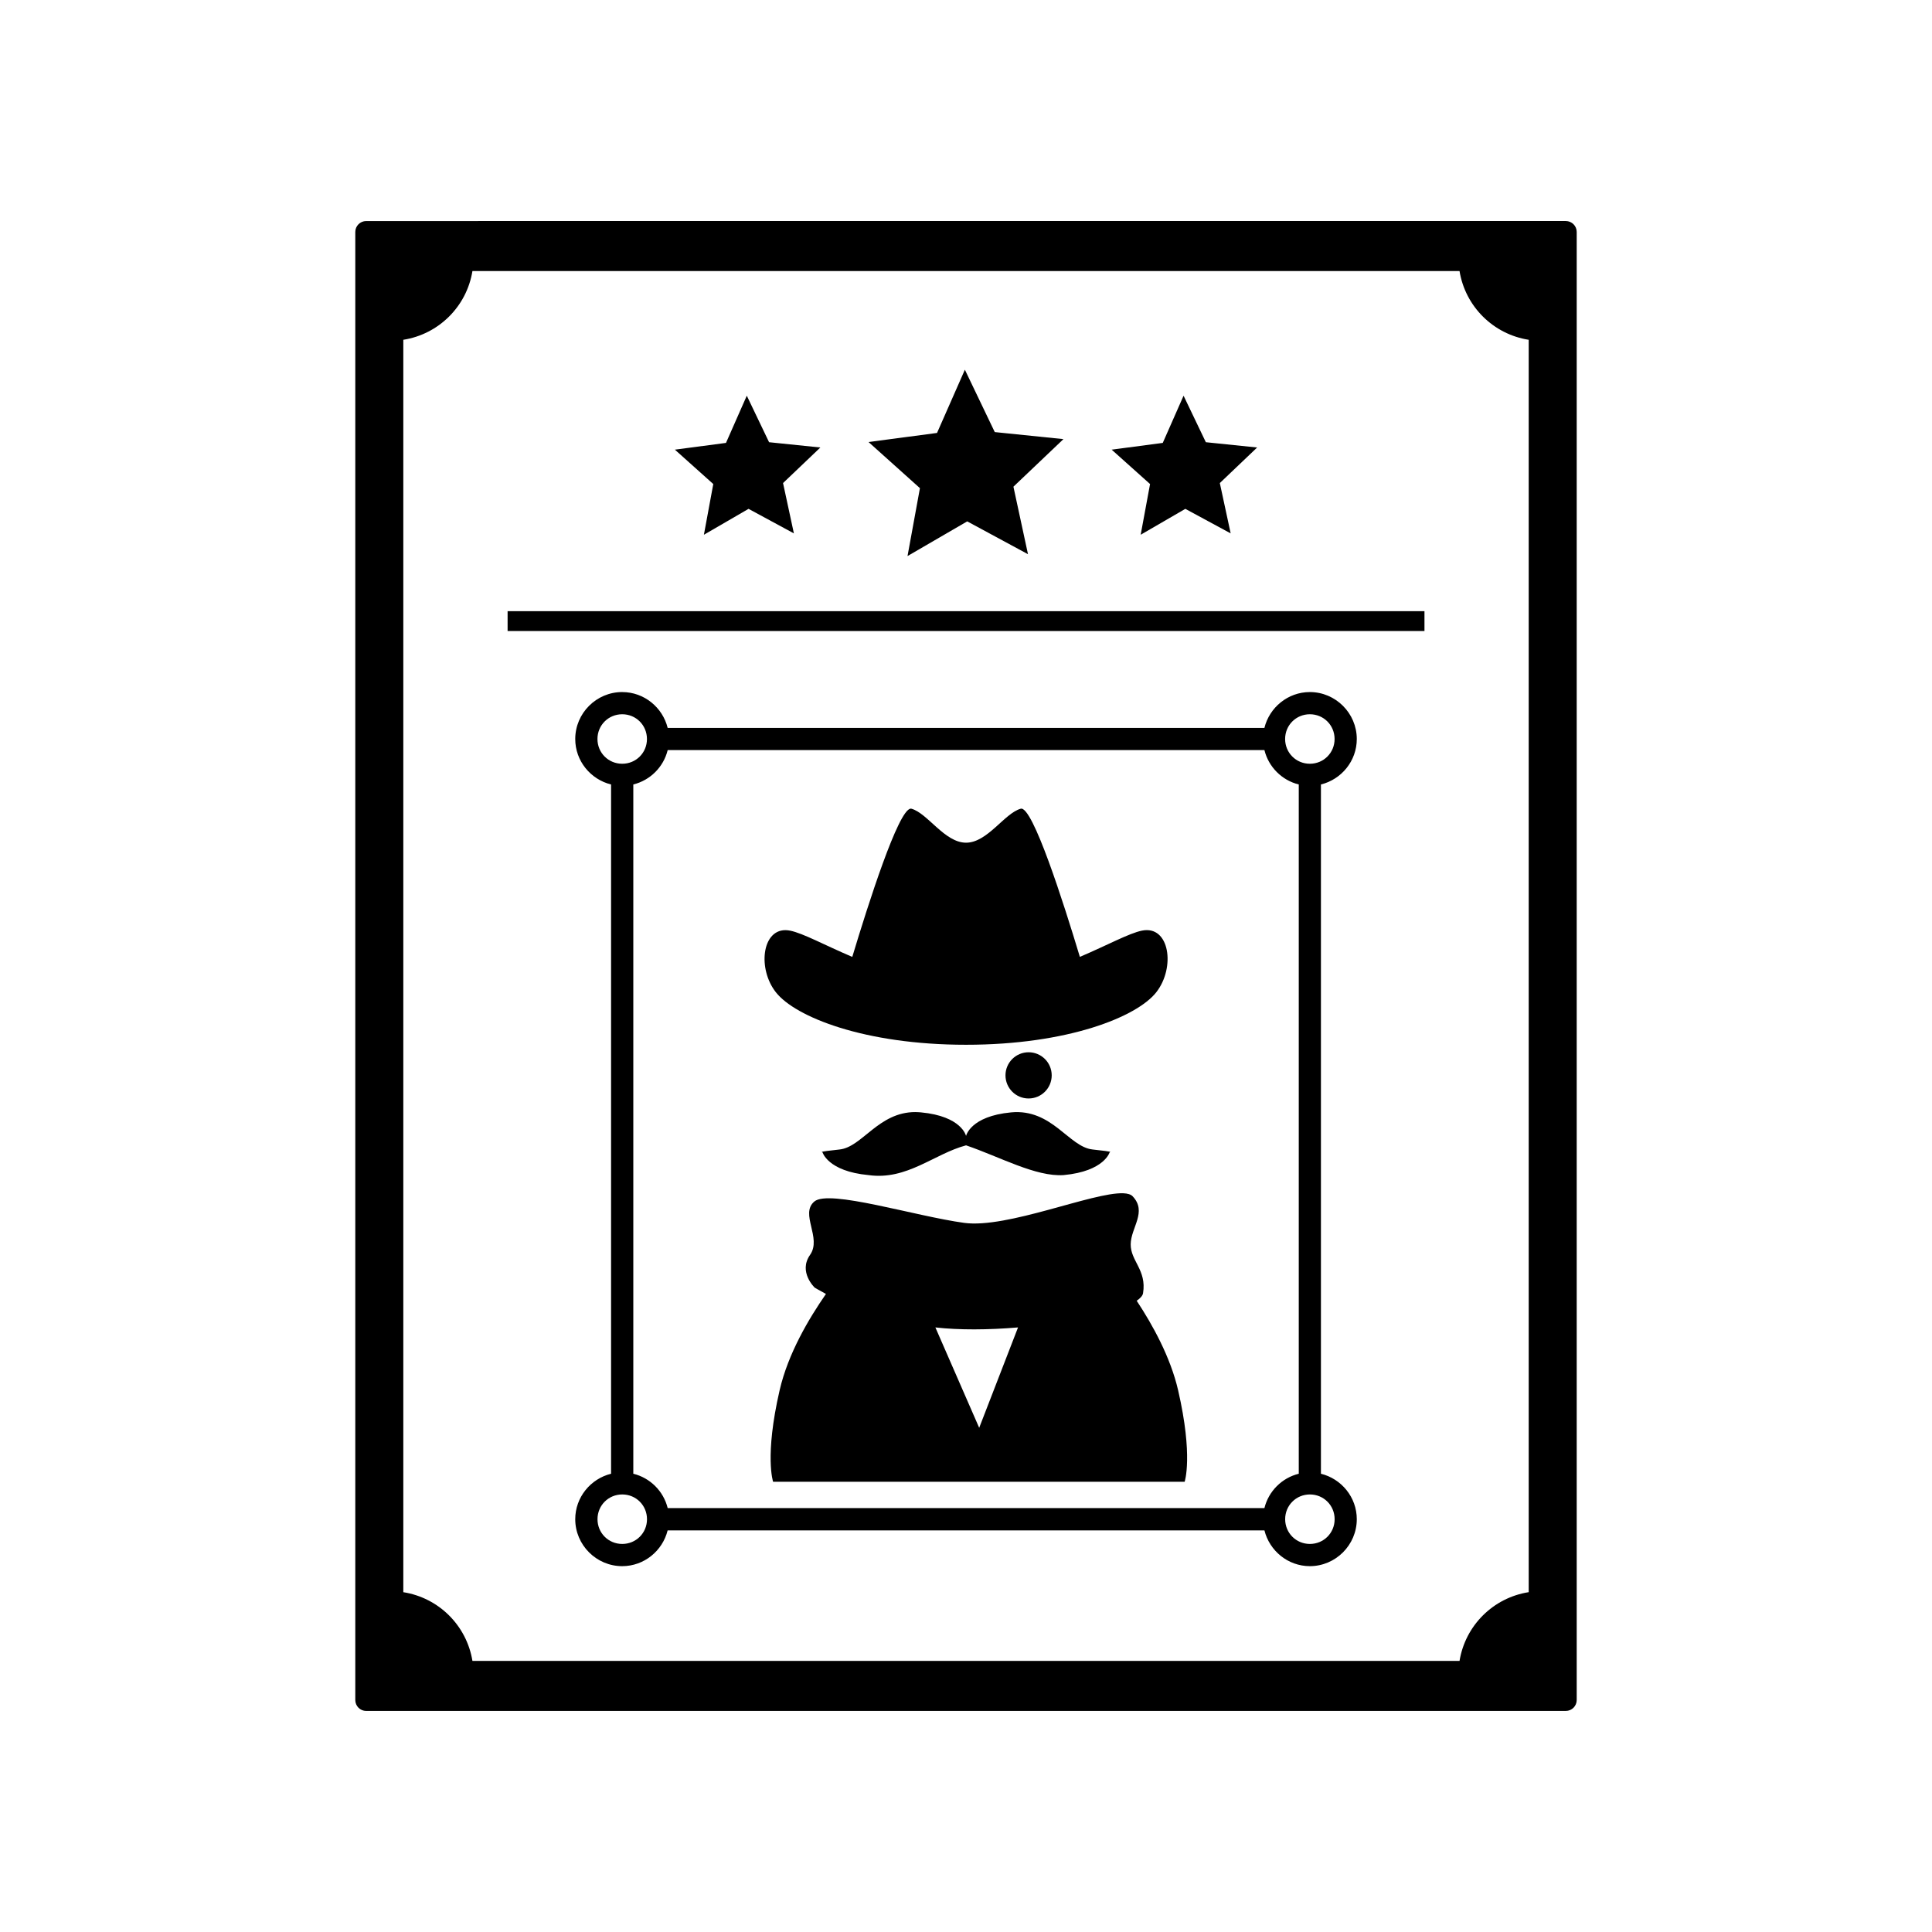 <?xml version="1.0" encoding="UTF-8"?>
<!-- Uploaded to: ICON Repo, www.svgrepo.com, Generator: ICON Repo Mixer Tools -->
<svg fill="#000000" width="800px" height="800px" version="1.1" viewBox="144 144 512 512" xmlns="http://www.w3.org/2000/svg">
 <path d="m241.05 202.58c-1.598 0-2.894 1.293-2.894 2.894v389.05c0 1.598 1.297 2.894 2.894 2.894l317.9-0.004c1.598 0 2.894-1.293 2.894-2.894v-389.05c0-1.598-1.297-2.894-2.894-2.894zm28.152 13.254h261.59c1.535 9.395 8.93 16.738 18.332 18.215v331.89c-9.406 1.477-16.801 8.828-18.332 18.223h-261.59c-1.535-9.391-8.922-16.734-18.32-18.215v-331.9c9.398-1.48 16.789-8.824 18.32-18.215zm130.5 26.145-7.379 16.754-18.152 2.41 13.621 12.223-3.289 17.996 15.82-9.191 16.105 8.699-3.859-17.891 13.258-12.609-18.203-1.863zm-57.793 6.887-5.516 12.508-13.543 1.789 10.176 9.113-2.484 13.438 11.832-6.863 12.016 6.5-2.875-13.336 9.891-9.426-13.594-1.398zm115.75 0-5.516 12.508-13.543 1.789 10.176 9.113-2.484 13.438 11.832-6.863 12.016 6.5-2.875-13.336 9.891-9.426-13.594-1.398zm-179.14 57.105v5.254h242.98v-5.254zm30.375 21.43c-6.84-0.004-12.445 5.598-12.449 12.438-0.004 5.824 4.07 10.715 9.496 12.055v182.66c-5.426 1.34-9.5 6.231-9.496 12.055 0.004 6.84 5.609 12.441 12.449 12.438 5.809-0.004 10.688-4.062 12.035-9.477h158.16c1.348 5.41 6.227 9.473 12.035 9.477 6.832-0.004 12.434-5.606 12.438-12.438 0.004-5.824-4.074-10.719-9.504-12.055v-182.66c5.43-1.336 9.508-6.231 9.504-12.055-0.004-6.832-5.606-12.434-12.438-12.438-5.82 0.004-10.711 4.078-12.043 9.504l-158.14 0.004c-1.336-5.426-6.223-9.504-12.043-9.504zm0 5.883c3.652 0 6.551 2.898 6.555 6.555s-2.898 6.562-6.555 6.562c-3.66 0.004-6.566-2.906-6.562-6.562 0-3.656 2.906-6.555 6.562-6.555zm182.23 0c3.652 0 6.551 2.898 6.555 6.555 0.004 3.656-2.898 6.562-6.555 6.562s-6.555-2.906-6.555-6.562c0-3.652 2.898-6.551 6.555-6.555zm-170.18 9.496h158.14c1.102 4.481 4.625 8.008 9.102 9.113v182.66c-4.477 1.105-8 4.629-9.102 9.102h-158.14c-1.105-4.477-4.633-8-9.113-9.102v-182.66c4.484-1.102 8.012-4.629 9.113-9.113zm64.375 15.527c-3.266 0.277-11.238 25.273-15.457 39.281-7.332-3.117-13.008-6.254-16.461-6.957-0.457-0.094-0.895-0.133-1.309-0.133-6.195 0.039-7.301 10.324-2.481 16.461 5.141 6.547 23.508 13.914 50.402 13.914s45.27-7.367 50.41-13.914 3.539-17.828-3.789-16.336c-3.453 0.703-9.129 3.84-16.461 6.957-4.312-14.316-12.547-40.113-15.664-39.262-4.305 1.172-8.809 9.004-14.496 9.004-5.684 0-10.18-7.828-14.484-9.004-0.066-0.016-0.137-0.039-0.207-0.008zm31.273 64.551c-3.387 0-6.133 2.742-6.129 6.129 0.004 3.383 2.746 6.121 6.129 6.121 3.379-0.004 6.117-2.742 6.121-6.121 0.004-3.383-2.738-6.129-6.121-6.129zm-30.012 15.852c-9.789-0.012-14.082 9.262-20.062 9.91-6.277 0.68-4.574 0.68-4.574 0.68s1.355 5.094 12.211 6.109c10.184 1.449 17.426-5.641 25.859-7.883 8.961 3.047 18.496 8.391 25.871 7.883 10.855-1.02 12.211-6.109 12.211-6.109s1.699 0-4.574-0.68c-6.277-0.68-10.695-10.848-21.551-9.832-10.855 1.02-11.957 6.25-11.957 6.25s-1.098-5.231-11.957-6.25c-0.508-0.039-0.996-0.074-1.477-0.074zm55.086 21.52c-8.098-0.309-30.754 9.395-42.137 7.844-13.008-1.773-35.805-8.957-39.715-5.668-3.91 3.289 2.035 9.625-1.141 14.148-3.176 4.523 1.23 8.68 1.23 8.68s1.195 0.715 2.981 1.672c-4.555 6.57-10.039 15.797-12.281 25.543-4.031 17.523-1.723 24.234-1.723 24.234h109.06s2.309-6.715-1.723-24.234c-2.008-8.734-6.742-17.316-10.98-23.734 0.941-0.656 1.574-1.328 1.684-2.008 0.992-6.156-3.328-8.527-3.277-12.969 0.055-4.441 4.426-8.586 0.523-12.703-0.488-0.516-1.344-0.762-2.5-0.809zm-49.781 35.551c6.242 0.711 14.008 0.664 21.902 0l-10.293 26.598zm-82.98 44.262c3.656 0 6.555 2.906 6.555 6.562 0 3.652-2.898 6.551-6.555 6.555s-6.562-2.898-6.562-6.555c-0.004-3.66 2.906-6.566 6.562-6.562zm182.23 0c3.656 0 6.555 2.906 6.555 6.562 0 3.652-2.898 6.551-6.555 6.555-3.652 0-6.551-2.898-6.555-6.555s2.898-6.562 6.555-6.562z" fill-rule="evenodd"/>
</svg>